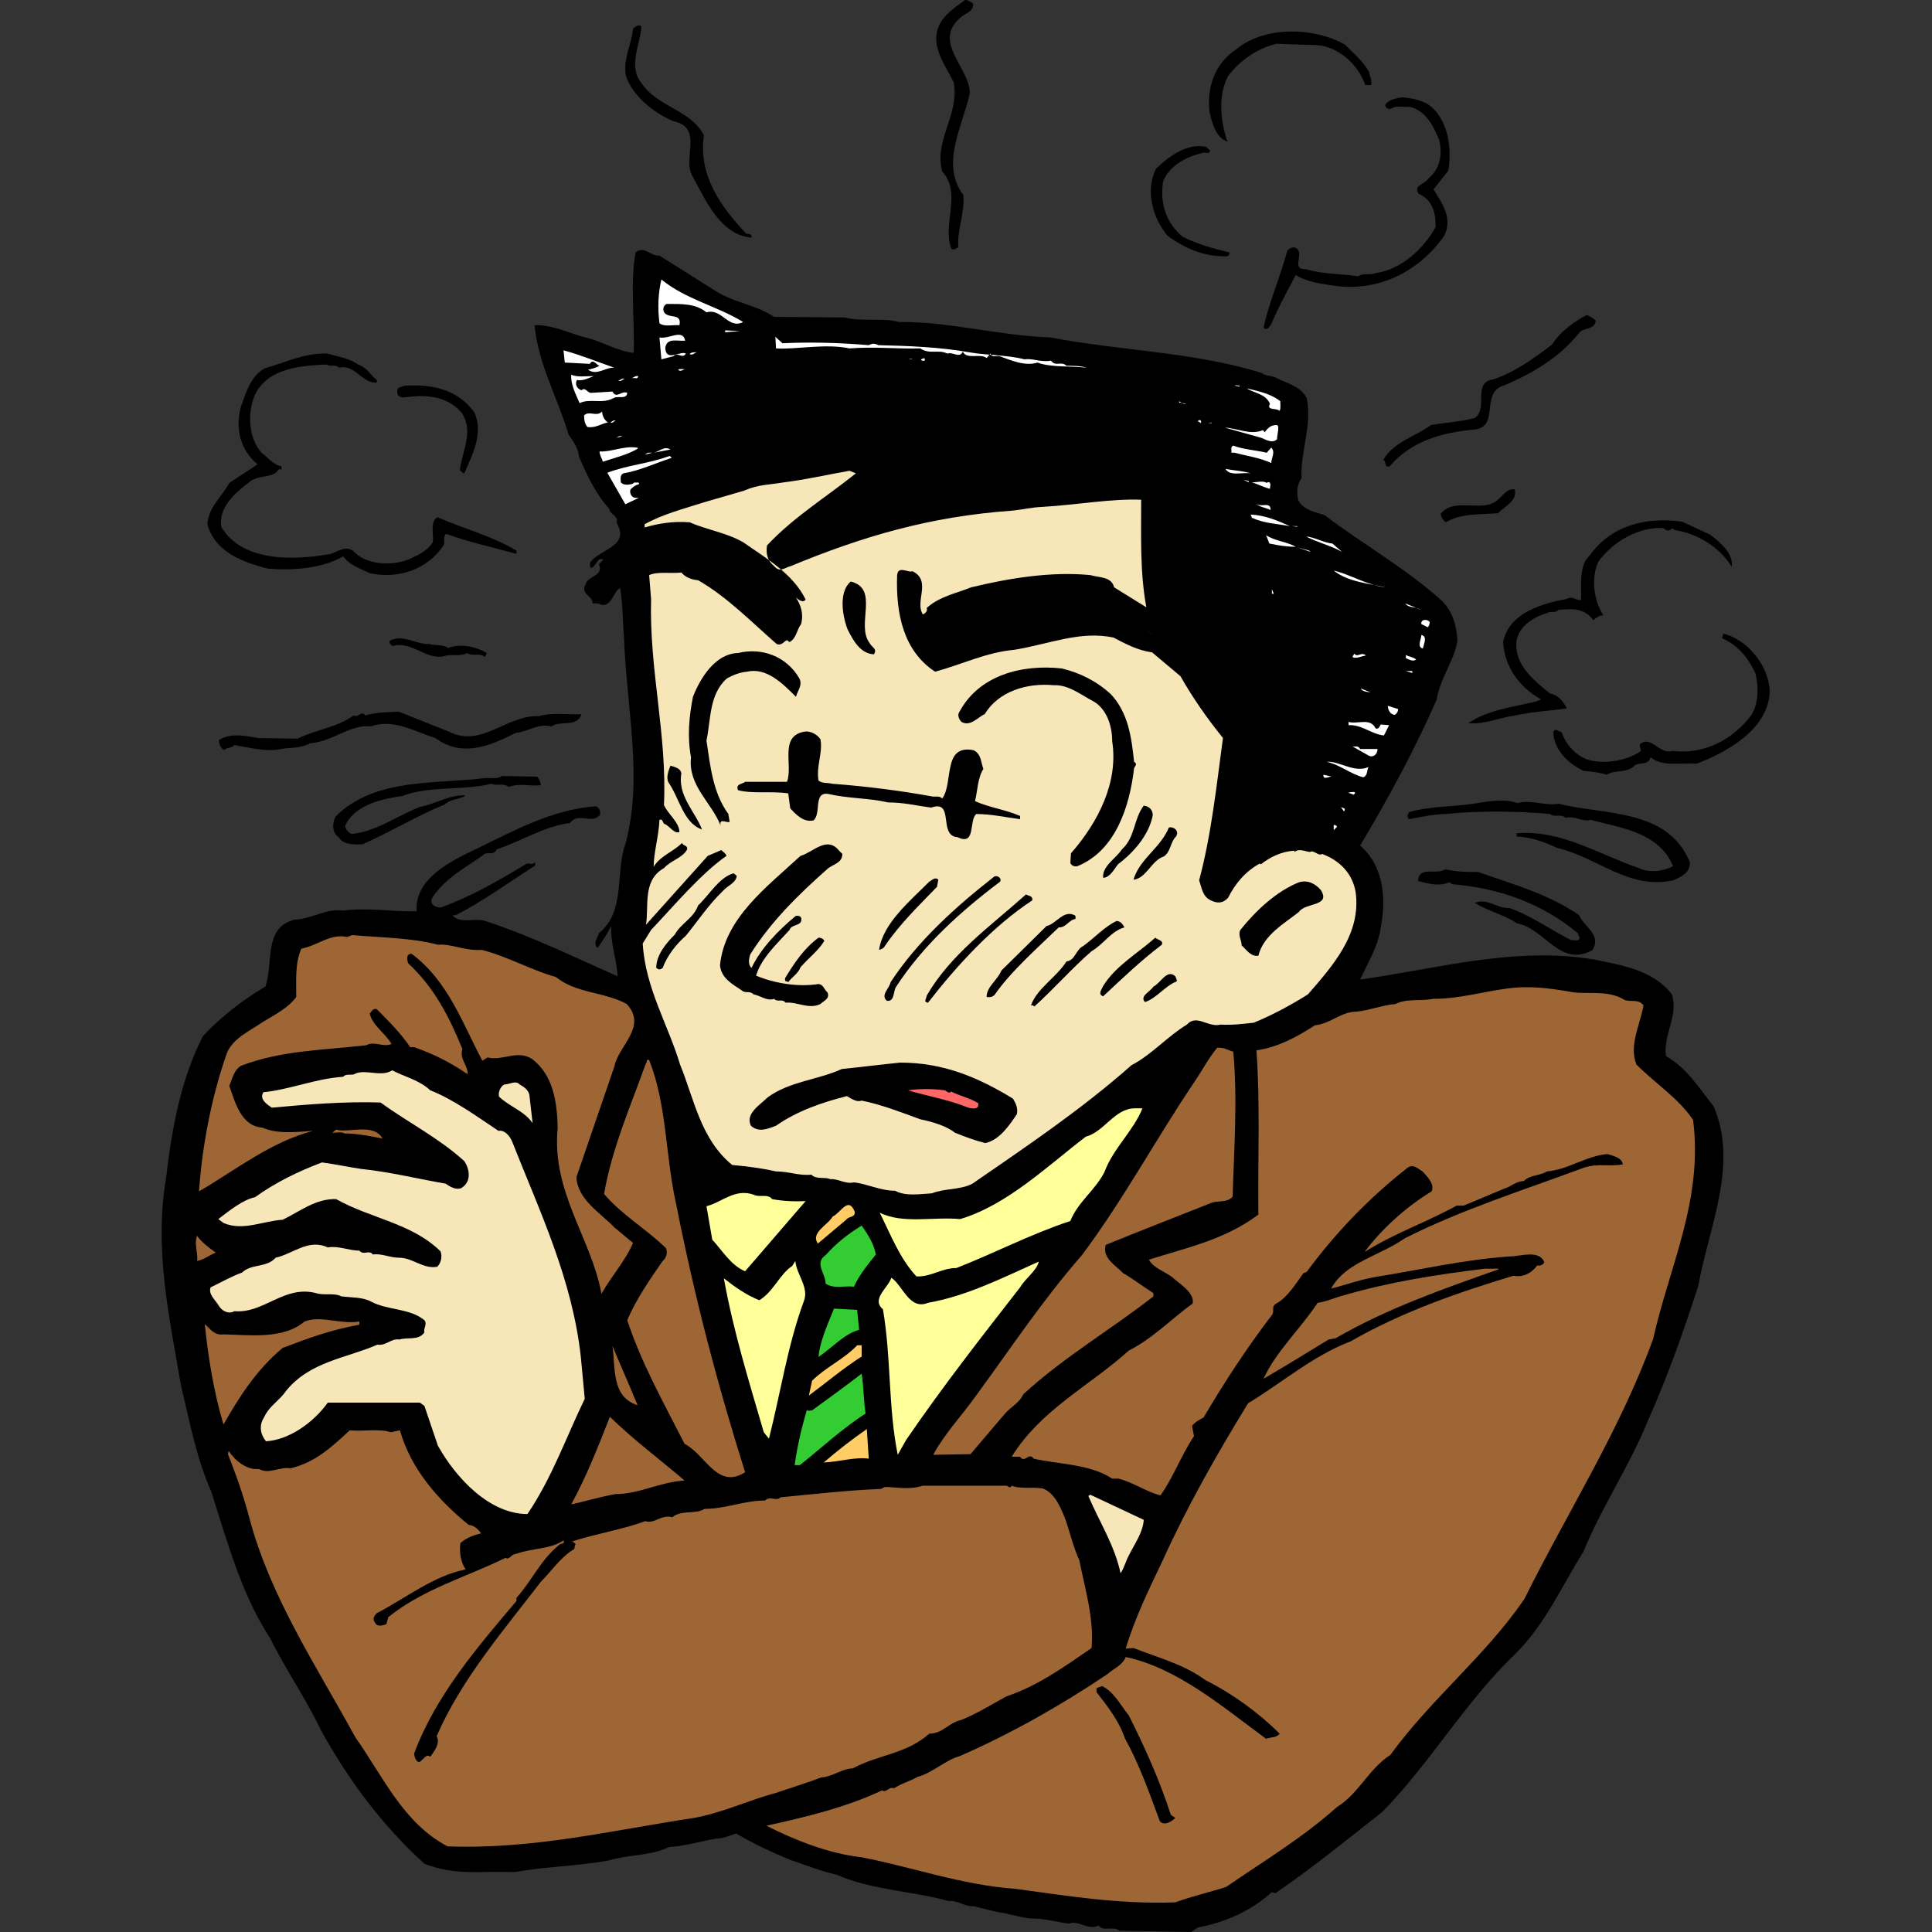 <?xml version="1.0" encoding="utf-8"?>
<!-- Generator: Adobe Illustrator 21.0.0, SVG Export Plug-In . SVG Version: 6.00 Build 0)  -->
<svg version="1.1" id="レイヤー_1" xmlns="http://www.w3.org/2000/svg" xmlns:xlink="http://www.w3.org/1999/xlink" x="0px"
	 y="0px" viewBox="0 0 300 300" style="enable-background:new 0 0 300 300;" xml:space="preserve">
<rect x="0" y="0" width="300" height="300" fill="#333333" stroke="none"/>
<style type="text/css">
	.st0{fill:#FFFFFF;}
	.st1{fill:#F7E6B8;}
	.st2{fill:#9F6635;}
	.st3{fill:#FF6666;}
	.st4{fill:#FFFF99;}
	.st5{fill:#FFCC66;}
	.st6{fill:#33CC33;}
</style>
<g>
	<path d="M151.1,0.6c0.1,1.2-1.1,1.4-1.8,2c-4.7,3.8,1.2,7.8,1.3,11.8c-1,5-4.7,11-1,15.9c0.2,2.9-1,5.4-0.8,8.1
		c-0.3,0.2-0.8,0.5-1.1,0.2c-1.4-4,1.7-8.5-1.4-12c-1.3-4.9,2.7-8.7,1.8-13.8c-1.3-2.7-3.7-5.6-2.3-8.8c0.8-1.8,2.7-3,4.2-4.1
		C150.3,0.2,150.8,0.2,151.1,0.6z"/>
	<path d="M99.6,4.1c-0.2,2.9-2.1,6.2,0,8.8c2.6,3.8,7.6,4.1,9.7,8.1c-0.9,6.2,2.6,11.1,6.6,15.3c0.3,0,0.6,0,0.8,0.3v0.3
		c-4.9-0.4-7.2-6-9.1-9.4c-1.8-2.8,1.8-7.7-3.1-8.7c-3-1.3-6.2-3.8-7.3-7c-0.5-2.7,0.9-4.9,1.1-7.4C98.8,4.1,99.2,3.7,99.6,4.1z"/>
	<path d="M212.6,11.2c0.1,0.7,0.5,1.4,0.3,2H212c-1.1-3.2-4.2-6-7.6-6.2l-6.2-0.2c-2.9,0.7-5.6,2.5-7.5,5c-1.6,3-1.2,7-0.1,10.2
		c-1.8-0.6-2.4-2.9-2.8-4.7c-0.4-3.7,0.8-7.4,4.1-9.6c4.4-3.7,12.1-3.5,16.9-0.8C210.3,8.4,211.6,9.4,212.6,11.2z"/>
	<path d="M222.6,16.9c2.4,2.5,2.8,6.3,2.3,9.6l-2.3,2.9c1.3,2.1,3.1,4.6,1.6,7.3c-3.9,5.5-10.3,8.8-17.5,7.6c-2-0.3-3.9-0.6-5.5-1.6
		c-1.3,2.5-2.7,5-3.7,7.4c-0.2,0.4-0.7,1.4-1.3,0.8c0.9-4.1,2.6-7.9,3.7-12c0.4-0.4,1-0.7,1.5-0.3c1.1,1-1,3.3,1.4,3.2
		c2.6,0.8,5.5,0.7,8.1,1.1c0.9-0.6,1.8-0.1,2.7-0.5c3.9-0.5,7.4-3.7,9.3-7.1c0.1-2.2-0.5-4.3-2.6-5.2c-0.9-1.4,0.9-1.4,1.4-2.3
		c1.9-1.5,2.3-3.7,1.8-6c-0.8-2-2.1-4.7-4.6-5.2c-0.9,0.1-2.2-0.3-2.9,0.3c-0.5,0.1-0.9-0.2-0.9-0.6c0.4-0.8,1.6-1,2.6-1.2
		C219.6,15.3,221.3,15.6,222.6,16.9z"/>
	<path d="M187.9,23.4c-0.1,0.7-1,0.1-1.3,0.4c-2.4,0.5-5.1,2-6,4.4c-0.5,3.3,0.4,6.4,3.1,8.6c2.2,1.1,4.7,1.8,7.2,2.4
		c0.1,0.3-0.2,0.5-0.3,0.6c-3.6,0.1-6.6-1.2-9.3-3.2c-2.3-2.7-3.5-7-1.8-10.4c2.2-2.1,4.9-4,7.8-3.4L187.9,23.4z"/>
	<path d="M111.3,45.3c3,1.8,6,2,8.9,3.9l11,0.1c2.6,0.7,5.8,0,8.4,0.7c7.6-0.1,15.3,2.1,23.5,2.4c11,2.1,22,2.2,32.8,5.5
		c0.6,0.5,1.4,0.4,2.1,0.7c1.7,0.9,3.9,1.3,4.9,3.2c0.9,4.2-1,8.3-0.8,12.5c-0.7,0.8-0.8,2.3-0.5,3.4c0.8,1.5,2.6,1.8,4.1,2.3
		c5.9,4.5,12.7,8.3,18.2,13.3c1.7,1.7,2.3,3.9,2.4,6.2c-0.5,3.2-2.7,5.8-3.2,9.1c-3.4,7.8-7.5,15.3-11.9,22.7
		c3.6,3.1,4.1,8.1,3.2,12.7c-0.4,3-2,5.5-3.2,8.1c11.7-1.6,23.9-5.2,36.4-3.1c4.2,0.9,9.1,1.6,12,5.4c1.1,3.3-1.4,6.3-0.9,9.6
		c3.2,1.8,5.1,4.9,7.4,7.8c3.9,9.1-0.8,18.9-2.4,27.9c-2.3,7.1-4.8,14.2-7.9,21.1c-2.8,6.9-7.1,13.2-9.9,20.1
		c-3.4,5.4-6,11.4-10.6,15.9c-7.8,7.5-13.1,16.8-20.6,24.5c-5.2,4.1-11.1,8.9-16.7,12.7l-0.5-0.2c-3.3,3-7.3,4.7-11.5,5.5l-1,0.7
		l-11.2-0.2c-0.9-0.8-2.5,0.2-3.2-0.8c-1.8,0.8-3.1-0.9-4.6-0.3c-2.4-0.3-3.5-0.8-6-0.8c-1.8-0.2-3.5-0.8-5.1-1
		c-1.3-0.3-2.5-0.6-3.7-0.9c-1.4,0.1-2.6-1-3.9-0.8c-5.2-1.5-12-1.7-17.4-4.1c-2.3-0.5-4.8-1.5-7.2-2.3c-2.9-1.2-5.7-2.5-8.4-4.1
		c-1,0.3-1.9,0.8-3.1,0.8c-2.4,0.4-5,1.2-7.3,1.3c-2.8,1.4-6.6,1.2-9.4,2.1c-5,0.9-9.6,0.9-14.6,1.8c-5.6-0.2-9.1,0.6-14-1.3
		c-6.6-6-11.8-13-16.1-20.8c-2.4-5-5.4-9.3-7.9-14.3c-4.4-6.7-6.6-14.9-9.1-22.7c-2.3-5.2-3.4-11-4.7-16.5
		c-1.8-10.6-4.2-21-2.3-32.3c0.9-7.7,2.3-15.2,5.7-21.9c2.9-3.1,6.3-5.7,9.7-7.7c1.3-3.3-0.4-9.3,4.6-10.4c2.6-0.1,4.9-1.8,7.5-1.4
		c4-0.5,7.3,0.2,11.4,0.1c-0.4-5,5.3-7.8,9.1-9.6c6-2.9,11.9-6.2,18.7-6.7c0.6,0.2,0.7,0.7,0.7,1.3c-1.3,1.6-3.4-0.5-4.7,1.3
		c-4,0.5-7.5,2.8-11.4,4.1c-0.4,1.1-1.6,0.2-2.1,0.9c-2.8,2-5.8,3.5-7.8,6.5c-0.7,1,0.4,1.7,1.3,1.6c4.7-1.7,9-4.2,13.3-6.8
		c0.4-0.1,1,0.3,1.3-0.3v0.6c-4.2,2.7-8.2,5.6-12.3,7.7c-0.2,0-0.4,0-0.5,0.1c1.3,1.3,3.4,0.3,5,0.8c7.1,2.3,13.8,5.6,20.6,8.6
		c-0.1-2.5-1.1-5-1-7.8c-0.6,1.2-1.4,2.4-2.1,3.4c-0.8-0.7,0-1.5,0.2-2.3c4.2-3.4,2.5-9.3,4.1-13.8c2.8-10.2,0.2-21-0.2-32
		c-0.2-2.6-0.2-5.3-0.6-7.8c-1.1,0.5-1.4,3.5-3.4,2.4h-0.9c0.1-1.2-1.9-1.4-1.1-2.9c0.3-1.4,2.9-1.3,2.1-3.2l0.7-0.7
		c-1-0.5-1.1,1.1-1.9,1.3c-0.3-0.2-0.1-0.5-0.2-0.8c1.5-2.2,6.4-2.5,4.1-6.3c0.5-0.9-1.1-1.3-1.1-2.1c-2.1-2.3-3.5-5.3-4.7-8.1
		c-0.1-1.3-0.9-2.4-1.6-3.4c-1.7-5.7-4.7-10.9-5.3-17c2.8-0.1,5.5,1.3,7.9,1.9c2.6,0.6,4.8,2.1,7.5,2.4c0.2-4.6-0.6-10.9,0.3-15.6
		c1.3-1.1,2.3,0.6,3.7,0.5L111.3,45.3z"/>
	<path class="st0" d="M115.4,50c-2.3,1.2-3.3-2.2-5.7-1.5c-1.7-1.4-3.9-1.3-6.2-1.3c-0.6,0.3-0.6,1-0.3,1.4c0.8,0.9,2.7,0,2.3,1.9
		c-1-0.1-2.3,0.3-3.1-0.3c-0.3-2.4-0.2-4.7,0.3-6.8C106.5,46.5,111.3,47.5,115.4,50z"/>
	<path d="M247.8,49.8c-0.2,1.5-1.9,1-2.6,1.9c-3.2,4-7.4,6.3-11.5,8.1c-4,1-0.7,6.4-4.7,6.9c-5,0.4-9.9,1.8-13.2,5.7
		c-0.9,0.3-0.5-0.8-1-1c1.6-2.8,5-3.6,7.4-5.4c2.3-0.4,4.6-0.5,6.8-1.1c2.2-1.5-0.5-5.5,2.9-6c3.3-1.1,6.2-3.2,9.1-5.4
		c1.3-2,3.3-3.5,5.4-4.6C247,49.2,247.4,49.4,247.8,49.8z"/>
	<polygon class="st0" points="112.6,51.6 112.6,51.3 114.9,51.4 	"/>
	<path class="st0" d="M106.4,52.9c-1.4,0.1-2.8-0.5-3.1,1.1c0.1,2.3,2.4,0.4,3.2,0.9c-0.5,0.9-1.3-0.3-1.9,0.4l-1.9,0.5l-0.3-3.4
		C103.9,52.7,106,51,106.4,52.9z"/>
	<path class="st0" d="M121.5,53.3c4.1-0.2,8.8-0.1,13.4,0.3c0.6-0.3,0.9-0.3,1.5,0c4.6,0.1,9.6,0.3,14.1,1.1
		c2.8,0.5,5.9,0.4,8.6,1.1c1.3-0.2,2.5,0.5,4.1,0.2c0.7,1,1.6,0,2.4,0.8c1.1,0,2.3,0,3.1,0.3c-2.1-0.3-5.5,0-7.6-0.8
		c-1.9,0.6-4-0.3-5.9-1c-0.5-0.1-1.2,0.3-1.4-0.4l-0.6,0.7c-0.9-0.8-3.1,0.3-3.7-1c-0.5,1.1-1.5,0-2.4,0.3c-1.4-0.7-2.7,0.2-4.2-0.8
		c-3.7,0.1-7-0.3-11,0c-3.8-0.8-8.2,0.2-11.4,0l-0.1-1.8L121.5,53.3z"/>
	<path class="st0" d="M95.4,57.1c-1.4-0.1-2.7,1.3-4.1,0.3c0.2,0,1.3-0.3,1.8-0.6c-0.5-0.1-1-1.2-1.5-0.3l-3.9-0.2l-0.2-1.9
		C90.1,55.1,92.8,56.2,95.4,57.1z"/>
	<path class="st0" d="M108.2,54.7c-0.4,0.1-0.6,0.5-1.1,0.3C107.2,54.7,107.8,54.7,108.2,54.7z"/>
	<path d="M55.6,56.6c1.3,0.4,1.9,1.6,2.9,2.4v0.4c-2.3,0.2-3.3-2.9-5.9-2.3c-0.4-0.6-1.4-0.1-1.9-0.5c-3.7,0.2-9.2,0.4-11.2,4.9
		c-1.1,2.8-0.9,6.5,1.1,8.8c1,0.7,1.8,1.9,3.1,2.1v0.6c-0.1-0.2-0.4-0.2-0.5,0c-0.9,1.3-3.1,0.7-4.4,1.8c-2.3,1.7-5,4.1-4.4,7.1
		c3.4,5.5,11.5,5.1,17,4.1c1.1-0.4,2.5-1.4,3.6-0.3c2,2.1,6.1,2.2,8.6,1.1c1.3-0.6,2.7-1.2,3.6-2.6c0.2-1.1-0.5-3.1,0.7-3.9
		c4.1,1.8,8.7,3,12.3,5.2V86c-3.6-1-7.4-1.8-10.9-3.1c-0.6,0.4-0.1,1.4-0.5,1.9C66.4,88.3,62,90,57.4,89c-1.4-0.7-3.1-1.2-4.1-2.6
		c-3.4,1.9-7.7,2.2-11.7,1.9c-3.8-1-8.2-2.5-9.4-6.9c0.2-2.7,2.2-4.2,3.4-6.4l4.4-2.9c-2.7-2.2-3.5-5.6-2.6-8.9
		c0.8-2.2,1.5-4.8,3.7-6c3.2-0.9,6.1-2.4,9.7-2.3C52.5,55.4,54.2,55.6,55.6,56.6z"/>
	<path class="st0" d="M135.3,55.7h3.7H135.3z"/>
	<polygon class="st0" points="141.7,55.8 141,55.7 141.5,55.7 	"/>
	<path class="st0" d="M143.6,56c-0.2,0-0.5,0.1-0.6-0.2c0.2,0,0.4-0.3,0.6-0.1V56z"/>
	<path class="st0" d="M106.4,57.3c-0.3,0.1-0.8,0.5-1.1,0.1C105.6,57.2,106.1,57.4,106.4,57.3z"/>
	<path class="st0" d="M92.2,58.4c-0.8,0.3-1.7,0.8-2.6,0.6c-0.4,0.6,0,1.4,0.7,1.6c0.6-0.6,0.9,0.5,1.6,0.4l3.2-0.2
		c0.6,1.2,1.4-0.2,2.3,0.2c-0.1,1.1-1.4,0.4-2.1,0.8c-1.8,1-3.7,0-5.3,0.8c-0.6-1.4-1.4-2.9-1.3-4.4C89.7,58.6,91,58.4,92.2,58.4z"
		/>
	<path class="st0" d="M99.1,58.4c0,0.3-0.3,0.4-0.5,0.3H98C98.4,58.7,98.6,58.3,99.1,58.4z"/>
	<path class="st0" d="M97,58.8c-0.3,0.1-0.6,0.5-1,0.3C96.4,59,96.6,58.7,97,58.8z"/>
	<path class="st0" d="M192.5,59.9c0.1,0.2-0.5,0.1-0.8-0.1L192.5,59.9z"/>
	<path d="M73.7,64.1c1.4,3.3-0.4,6.6-1.6,9.4c-0.3,0-0.4-0.3-0.7-0.5c0.4-3.1,2.2-6,0.3-8.9c-2.5-2.8-5.8-2.8-8.9-2.4
		c-0.5,0.1-1.2-0.2-1.1-0.8c-0.2-0.8,0.7-0.8,1.1-1C67.1,59.6,71.2,60.5,73.7,64.1z"/>
	<path class="st0" d="M198.8,62.3c0,0.5,0.1,1.1-0.1,1.5c-0.5-0.5-2.1,0-1.5-1.1c-0.7-1.6-2.4-1.6-3.6-2.4
		C195.2,60.7,197.3,61.1,198.8,62.3z"/>
	<path class="st0" d="M184.2,62.7l-1.1-0.2v-0.2C183.4,62.5,183.7,62.8,184.2,62.7z"/>
	<path class="st0" d="M94.4,65.6c-1.1,0.2-1.9,0.9-3.2,0.7c-0.4-0.5-0.5-1.1-0.5-1.8c0.8-0.8,1.9,0.3,2.8-0.6
		C93.5,64.5,93.8,65.2,94.4,65.6z"/>
	<path class="st0" d="M183.6,64.3h0.9H183.6z"/>
	<path class="st0" d="M97.3,64.9h0.8H97.3z"/>
	<path class="st0" d="M95.6,65.3c-0.3,0.1-0.5,0.5-0.8,0.3C95,65.5,95.2,65.2,95.6,65.3z"/>
	<path class="st0" d="M186.5,65.4v0.3l-0.5-0.3C185.7,65.7,186.3,64.9,186.5,65.4z"/>
	<polygon class="st0" points="187.6,65.7 188.2,65.6 188.1,65.7 	"/>
	<path class="st0" d="M198.3,68.2c-0.7,0.7-1.7,0.1-2.4-0.2l-5.7-1.6c2,0.1,3.9,1.2,5.9,0.4l0.3,0.3c0.5-0.7,1-1.1,1.8-1.1
		C198.8,66,198.3,67.4,198.3,68.2z"/>
	<polygon class="st0" points="95.7,68 96.2,67.7 96.7,67.7 	"/>
	<path class="st0" d="M196.7,70.3l0.7-0.8c0.7,0.7,0,1.6,0,2.4c-1.7-0.8-3.8-1.1-5.7-1.6h-0.5c0.1-0.4-0.2-0.9,0.3-1.1
		C193.1,69.8,195,69.9,196.7,70.3z"/>
	<path class="st0" d="M99.1,69.6c-1.3,0.9-3.7,1.5-5.5,2.1c-0.1-0.5-0.5-1-0.5-1.6c1.9,0.1,3.7-0.9,5.8-0.6L99.1,69.6z"/>
	<path class="st0" d="M104.1,69.8l-2.6,0.5C102.4,70.1,103.2,69.2,104.1,69.8z"/>
	<polygon class="st0" points="100.1,70.6 100.6,70.3 101.3,70.3 	"/>
	<path class="st0" d="M104.3,71.1c-2.5,0.8-5,2-7.5,2.4c-0.6,0.3-0.4,0.9-0.4,1.4c0.4,0.5,1.3,0.4,1.9,0.2c0.1-0.3,0.5-0.1,0.8-0.2
		c0.1,0.1,0.2,0.2,0.1,0.3c-0.5,0.1-0.9,0.4-1.3,0.8c-0.2,0.6,0.2,1.3,0.8,1.3h0.5l-2.1,1l-2.8-4.9c3.6-1.3,6-1.3,9.7-2.6
		L104.3,71.1z"/>
	<path class="st0" d="M194.2,73.5c-1.3-0.2-3.3,0.5-3.9-0.7C191.7,73.1,193,73.1,194.2,73.5z"/>
	<path class="st1" d="M132.9,73.5c-4.6,3.7-9.7,6.8-13.8,11.2c-0.2,1.3,0.1,2.4,1.1,3.2c0.9,1.1,1.7,0.2,2.6,0
		c11.1-4.6,21.6-7.7,34.3-8.6c2-0.2,2.8-0.5,4.9-0.6c5.1-0.3,10.7-1.3,15.2-1.1c0,5.7-0.2,11.2,0.8,16.7l-5-3.1
		c-0.4-1.7-2.4-1.5-3.7-1.9c-6.1-0.6-12.7,0.5-18.5,1.9c-2.2,0.9-4.9,1.4-6.9,3.2c0.2,0.5-0.3,0.9-0.6,1c-1.3-2,1.4-5.2-1.6-6.7
		c-0.7,0.3-2.3-1-2.4,0.7c-0.2,5.9,1,11.7,5.9,14.9c4.1-1.1,7.9-3,12.3-3.4c5.5-0.9,10.2-3,15.4-1.9c1.9,1,3.8,2,6,2.3l4.4,3.7
		c2,3.5,4.1,6.5,6.6,9.6c-1,7.4-1.8,15-3.7,22.1c0.4,1.1,0.5,2.5,1.8,3.1c1,0.5,1.9,0.5,2.7-0.4c1.1-2.2,2.7-4.1,4.9-5.3l0.2,0.1
		c1.4-1.1,3.2-2,5.2-2.1v0.2c0.7-0.6,1.6-0.1,2.4,0c0.6-0.4,1.3,0.7,1.9,0.3c2.7,1,4.7,3,5.2,5.9c0.9,6.5-3.5,11.4-7.4,15.9
		c-2.7,1.7-5.5,3.2-8.4,4.4c-1.8,0.2-3.3,0.4-5.2,0.3c-1.9,0.5-3.7-1.7-5.2,0c-3,1.8-5.5,4.7-8.6,6.3c-7.8,6.9-16.3,12.6-24.7,18.4
		c-1.9,1-4.3,0.7-6.3,1.5c-1.8,0.1-4.1,0.5-5.7-0.4c-2.3,0-4.4-1.1-6.4-1.3c-1.4,0.3-2.4-0.6-3.7-0.5c-0.7-0.4-2.2,0.1-2.9-0.7
		c-2,0.2-3.4-0.5-5.5-0.5c-2.2-0.5-4.5-0.8-6.8-1c-4.9-4-5.9-10.2-8.1-15.6c-1.9-6.3-5.4-11.9-5.8-18.8l1.3-2.1
		c3.6-3.8,7.7-8.7,11.7-11.5c-0.1-0.4-0.5-0.6-0.8-0.9l-2.1,0.9l-9.6,10.7c0.5-2.8-0.6-6.9,2.8-8.8c1.2-1.3,2.8-1.5,3.6-2.9
		c0.1-0.7-0.6-0.5-0.8-1c-1.4,1.4-3.4,2-4.4,3.7c0-2.2,0.8-4.8,0.9-7.3c0.5-0.2,0.5,0.4,0.7,0.6c0.9,0.3,1.5,1.6,2.4,1.3
		c0-1.5-1.8-2.8-2.4-4.2c0.5-11-2.3-20.9-2-32l-0.3-3.7c1.3-0.6,3.4-0.2,5-0.4c0.7,0.8,1.6,1.1,2.6,1.2c4.4,2.5,8.2,6.4,12.2,9.9
		c0.8,0.3,1.1-0.4,1.6-0.6l0.4,0.3c1.1-0.6,1.1-1.9,1.8-2.8c0.4-1.5,0-2.9-0.8-4.1c0.4,0.3,1.1,0.9,1.5,0.3c-2-4.1-6.3-6.5-9.7-8.9
		c-2.6-1.5-5.6-1.9-8.3-3.1c-2.7-0.2-4.9,0.2-7,0.8v-0.5c2.9-1.6,6.1-2.4,9.2-3.4l6.2-1.8c2.3-1,3.9-0.9,6.2-1.3
		c3.3-0.4,6.8-1.2,10.2-1.8L132.9,73.5z"/>
	<polygon class="st0" points="193.9,74.9 193.1,74.5 193.9,74.7 	"/>
	<path class="st0" d="M196.7,75c0.1-0.1,0.2-0.2,0.4-0.1c0.3,0.2,0.1,0.6,0.1,1c-0.9-0.2-1.8-0.7-2.8-1
		C195.2,74.9,196.2,74.6,196.7,75z"/>
	<path d="M235.2,76c0.5,1.8-1.7,2.7-2.6,3.7c-2.8,0.2-5.8,0-8.1,1.4c-0.5-0.4-0.7-0.8-0.8-1.3c2.2-2.8,6.8,0.1,9.1-2.4
		C233.5,76.8,234.1,75.8,235.2,76z"/>
	<path class="st0" d="M197.3,79.2c-0.8-0.4-1.9-0.5-2.4-1.1C195.7,79,197.3,77.7,197.3,79.2z"/>
	<path class="st0" d="M200.3,81.7c-2.2-0.4-3.9-0.4-5.9-1.3l-0.2-0.5C196.4,80,198.3,80.8,200.3,81.7z"/>
	<path d="M265.5,83c1.5,1.1,3.7,2.9,3.4,5c-2-3.2-5.5-5.2-8.9-5.7l-0.3-0.3c-0.5,0.5-0.9,0.5-1.4,0c-3.6-0.2-7.6,1.8-10.1,5.2
		c-1.2,2.6-0.7,6.1,0.8,8.4c-0.5-0.2-1.2,0.4-1.6,0.7c-1.4-1.9-3.2-1.8-5.4-1.6c-0.6,0.6-1.1,0.1-1.8,0.5c-2,0.6-4.2,1.9-4.7,4.2
		c-0.5,3.7,2.6,6.2,5.2,8.3c1.3,0.2,2.1,1.3,2.6,2.3c-2.7,0.4-5.4,0.5-8,1.1c-2.5,0.3-4.6,1.4-7.3,1.2c3-2.1,7-2.5,10.6-3.4l0.7-0.3
		c-3.4-1.9-5.7-5.1-5.9-8.9c0.9-4.5,6-6,9.9-6.7c0.8-0.5,1.4,0.2,2.2,0.2c0.1-2.3-0.4-5.4,1.4-7c3.2-4.5,8.5-6,14.3-5.2L265.5,83z"
		/>
	<polygon class="st0" points="201.5,81.8 200.6,81.7 201.4,81.7 	"/>
	<path class="st0" d="M201.2,84.9c-1.5,0-2.6-0.2-4.1-0.5l-0.5-1.3C197.9,84,199.8,84.1,201.2,84.9z"/>
	<path class="st0" d="M206.9,84.4l1.5,1.3c-1.8-1-3.9-1.5-5.6-2.4C204.1,83.4,205.6,84.3,206.9,84.4z"/>
	<polygon class="st0" points="203.5,85.7 201.5,85 203.3,85.5 	"/>
	<path class="st0" d="M215.2,91.2c-2.8-0.6-6-0.9-8.1-2.6C209.7,89.2,212.3,90.9,215.2,91.2z"/>
	<path d="M135,99.8c0.3,0.7,1.3,0.9,0.7,1.8c-2.1-0.1-3.2-2.1-4.1-3.9c-0.8-2.1-1.4-5.8,0.5-7.4C136.6,91.4,132.9,97,135,99.8z"/>
	<polygon class="st0" points="197.5,92.2 197.5,91.5 197.8,92.2 	"/>
	<path class="st0" d="M220.6,94.7c-0.8-0.6-1.8-0.2-2.4-1C218.9,94,219.8,94.3,220.6,94.7z"/>
	<path class="st0" d="M222,96.6c0,0.3-0.1,0.6-0.3,0.8l-1-0.5C220.6,96.1,221.7,96.1,222,96.6z"/>
	<path class="st0" d="M198.5,96.4h0.8H198.5z"/>
	<polygon class="st0" points="179.2,98.8 177.7,97.7 178.8,98.5 	"/>
	<path class="st0" d="M221,100.5l-0.1,0.2c-0.9-0.3-0.2-1.4-0.2-2.1C221.6,98.8,221.2,99.7,221,100.5z"/>
	<path d="M271.2,100.3c2,1.8,3.5,4.3,3.6,7.1c-0.2,5.8-6.6,9.4-11.4,11.2c-2.3-0.2-5.3,0.5-7.1-1c-0.4,1.4-1.9,0.6-2.6,1.4
		c-1.3,1.1-3,0.5-4.2,1.3c-0.9-0.3-2.3-0.5-3.6-0.6c-2.5-1.2-4.6-3.3-4.7-6c0.3-0.8,0.9,0,1.3,0c0.7,2.2,2.8,4.3,5.2,4.5
		c1.9,0.3,5.1-0.1,7.1-1.6c0-0.4-0.3-0.7-0.1-1.1c1.8-1.3,2.9,1.7,5,1.1c4.9,0.6,9.3-1.7,12.2-5.5c1.2-1.8,1.2-4.4,0.7-6.5
		c-1.1-2.4-2.7-4.4-5.2-5.5l0.2-0.7C268.9,98.7,270.1,99.4,271.2,100.3z"/>
	<path d="M66.7,100c0.9,0.3,1.9,0,2.9,0.6c2-0.7,4.3-0.2,6,0.8l-0.3,0.6c-0.9-0.7-1.8,0-2.8-0.6c-0.9,0.6-2.5,0.1-3.6,0.5
		c-2.7,0.6-5-2.4-7.9-1.6c-0.3-0.1-0.6-0.4-0.5-0.8C62.7,98.4,64.5,100.1,66.7,100z"/>
	<path class="st0" d="M215.3,100.3l0.7,0.1L215.3,100.3z"/>
	<path d="M124.1,105.3c0.6,1.1-0.3,2-0.5,2.9c-2.1-2.1-4.6-4.6-7.6-3.9c-1.1,0.1-2.2,0.5-3.2,1.1c-2.7,2.5-2.4,6.3-3.1,9.6
		c0.6,4,1,8.1,3.4,11.4l0.2,1.2c-0.3,0.3-1.7-0.7-1.4,0.6c-1.4-3.6-5.1-6.2-4.6-10.6c-0.6-3.2-0.3-6.3,0.3-9.4
		c1.1-2.8,3.4-6.7,7-6.8C118.3,100.5,122.1,101.9,124.1,105.3z"/>
	<path class="st0" d="M212.1,101.8c-0.5,0-1.6,0.6-2.1,0.2l0.3-0.5C210.8,102.2,211.4,101.1,212.1,101.8z"/>
	<path class="st0" d="M219.9,102.4c-0.5,0.4-1.1,0-1.6-0.2v-0.5C218.8,102,219.4,102,219.9,102.4z"/>
	<path d="M172.5,107.8c2.7,2.9,3.2,6.7,3.6,10.5c0.6,0.3,0.1,0.7,0,1c-0.7,6-2.9,12.8-8.8,15.2c-0.3,0.1-0.9,0-1.1-0.5l0.1-1.5
		c4.2-4.8,7.4-11,6.4-17.4c0-2.3-0.8-5.1-3.1-6.3c-1.9-1-3.7-2.5-6-2.4c-4.2-0.4-8.6,1-10.7,4.5c-1,0.4-2.2,2-3.6,1.2
		c-0.4-0.4-0.7-1.1-0.3-1.6c3-5.6,9.6-7.4,15.9-6.7C167.7,104.5,170.2,105.7,172.5,107.8z"/>
	<polygon class="st0" points="219.3,104.5 218.3,104.2 219.3,104.2 	"/>
	<path class="st0" d="M212.8,107.5c0.2,0-1.3,0-1.5-0.6L212.8,107.5z"/>
	<path class="st0" d="M217.1,110.1c0,0.4-0.2,0.7-0.5,0.9c-0.7,0-1.1-0.8-1.1-1.4L217.1,110.1z"/>
	<path d="M69.7,113.6c5.1,2.6,8.9-2.6,14-2.4c2-0.6,4.4-0.2,6.6-0.3c-0.7,2.1-3.2,0.9-4.7,1.9c-2.1-0.5-3.5,0.8-5.5,1
		c-4,2-8.3,3.9-12.5,0.8c-3-0.9-6.5-3.1-10-1.8c-3.2-0.4-6,2.4-9.4,2.6c-1.7,0.9-3,0.6-4.5,0.9c-2.4,0.5-4.8-0.2-7.3-0.6
		c-0.4,0.5-1.2,0.3-1.6,0.8c-0.6-0.4-0.8-1-0.8-1.6c1.8-1.1,4-0.7,6-0.3l6.2,0.1c2.8-1.4,6.1-1.7,8.7-3.6c0.8,0.4,1.3-0.9,1.8,0
		c1.6-0.5,3.4-0.5,5.2-0.6L69.7,113.6z"/>
	<path class="st0" d="M213.6,113.1c0.5,0.2,0.6-0.3,0.8-0.6l1.3,0.1l-0.8,1.6c-2-0.2-3.4-1.7-5.5-1.6v-0.5
		C210.8,112.5,212.8,111.4,213.6,113.1z"/>
	<path d="M127.4,114.8c0.4,2.1-0.7,4.2-0.3,6.4c0.6,0.5,1.4,0.3,2.1,0.5c5.4,0.4,10.8,1.1,15.7,2c0.5,0,1.1-0.1,1.4,0.3
		c1.8-2.4,0-8.5,4.9-7.5c1.2,0.6,1.1,1.9,1.5,2.9c-0.9,1.4-0.9,3.4-1.3,5c2.2,1,4.7,1.3,7,2.3v0.5c-2.3-0.3-4.5-0.8-6.8-0.8
		c-1.2,1,0,5-2.9,3.6c-3.1-0.2-0.4-5.9-4.1-4.6c-2.4-0.3-4.2-0.8-6.7-0.8c-3-0.7-6.2-0.6-9.2-1.3c-2.5-0.5-1.1,3.1-2.4,4.1
		c-1.5,0.3-2.6-0.8-3.6-1.9l-0.3-2.3c-2.5-0.4-5.6,0.1-7.8-0.5c-0.4-1,0.6-0.9,1.1-1.3c2.2,0,4.6,0,6.5,0c1-2.5-1.3-7.2,2.8-7.8
		C125.7,113.5,126.8,113.9,127.4,114.8z"/>
	<path class="st0" d="M211.2,116.3h2.7c0,0.9-0.8,1.5-1.6,0.9l-2.3-1.3C210.4,116,210.9,115.7,211.2,116.3z"/>
	<path class="st0" d="M212.5,119.1c-0.3,0.6-0.1,1.3-0.8,1.6c-2-0.5-3.7-2-5.7-2.4C207.9,118.1,210.3,120.1,212.5,119.1z"/>
	<path d="M105.8,120.1c-0.6,3.5,2.2,6,3.2,8.7c-2.9-1-3.5-4.9-5.2-7.3c-0.4-0.8,0-1.8,0.3-2.6C104.8,119.1,105.7,119.3,105.8,120.1z
		"/>
	<path class="st0" d="M206.9,120.6c-0.3-0.2-1.5,0.7-1.4-0.3L206.9,120.6z"/>
	<path d="M83.4,120.6c0.4,0.4,0.5,0.9,0.6,1.3c-1.5,0.3-3.1-0.4-5,0.3c-0.9-0.7-1.9-0.1-2.7-0.5c-4.4,1.1-9.8,0.3-13.8,1.9
		c-2.8,0.4-7.3,1.2-8.9,4.6c0,0.5,0.5,1.1,1,1.3c3.9-0.4,7-2.8,10.6-4.2c2.3-0.4,4.5-1.9,7.1-1.8c-0.9,0.7-2.3,0.5-3.2,1.4
		c-4.2,1.7-8.5,4.3-12.8,6.2c-1.5,0.1-3.1,0-3.7-1.1c-1.1-0.7-1-2.2-0.5-3.2c6.1-6.1,15.6-5,23.4-6c0.6,0,1.8,0.2,2.4-0.3
		L83.4,120.6z"/>
	<path class="st0" d="M210.2,123.4l-0.8-0.3C208.8,123.2,211.1,122.6,210.2,123.4z"/>
	<path d="M235.6,124.7c2-0.6,4.4,0.5,6.4,0.1c7.1,1.8,17,0.7,20.4,9.1c0.1,1.6-1.4,2.3-2.6,2.8c-6.9,1.5-11.8-3.6-17.9-5
		c-2-0.9-4-1.7-6.4-1.8v-0.5c6.9-0.6,12.8,3.3,19,5.4c1.6,0.8,3.8,0.5,5.3-0.3c-2.2-5.4-8.6-6-12.8-7.2c-1.3,0.4-2.4-0.7-3.9-0.3
		c-0.6-0.7-1.9,0-2.4-0.6c-5.2-0.5-11.7-0.5-16.2,0c-1.8,0-4,0.5-5.7,0.8c-0.4-0.4-0.2-0.7,0-1.1c3.5-1,7.7-0.8,11.2-1.5
		C231.9,124.3,234,124.1,235.6,124.7z"/>
	<path d="M179,126.6c-0.6,3.1-3,5.8-5.4,7.6c-0.6,0.8-1.3,2.1-2.3,2.1c-0.2-1.8,2-3,2.9-4.4c2.1-1.9,1.8-4.7,3.4-6.8
		C178.5,125.2,179,125.8,179,126.6z"/>
	<path class="st0" d="M208.8,125.8l-0.1,0.2l-0.5-0.7C208.4,125.5,208.9,125.4,208.8,125.8z"/>
	<path class="st0" d="M207.6,128.4l-0.5,0.5v-0.8C207.3,128.1,207.6,128.2,207.6,128.4z"/>
	<path d="M182.6,129.9c-0.9,0.9-0.8,2.4-1.9,3.1c-1.9,0.6-2.7,3.4-4.7,3.6c1-3.3,4.2-4.9,5.5-8.1C182.2,128.3,183.2,129,182.6,129.9
		z"/>
	<path d="M130.8,132.6c0,1.5-1.6,1.6-2.4,2.4c-4.4,3.9-8.7,8.1-11.9,13.2c-0.2,0.6-0.4,1.6,0.2,2.1c1.4-3,4.2-5.9,6.9-8.1
		c0.4,0,0.6,0,0.8,0.3c0.3,1.4-1.5,0.9-1.8,1.9c-2,2.2-4.4,4.4-5.2,7.1c2.9,1.2,6.5,1.8,9.7,1.3c0.8,0.1,0.8,0.8,1.4,1.3
		c0.4,1-0.6,1.3-1.1,1.8c-1.8,0.9-3.7-0.4-5.4-0.2c-0.6-0.7-1.2,0-1.8-0.6c-1.1,0.4-2.1-0.5-3.2-0.7c-0.5-0.6-1.3-0.1-1.8-0.6
		c-1.5-1-3.2-1.9-3.4-3.9c0.7-7.3,7.3-12.2,12.5-17c1.9-0.5,4.1-3.2,6-0.8L130.8,132.6z"/>
	<path d="M229.5,135.4c5.4,1.9,10.9,3.4,15.7,6.7c0.8,1.9,3.5,3,2.1,5.4c-5,2.9-7.5-3.4-11.7-4.1c-2.1-1.4-4.5-1.9-6.6-3.2
		c2-0.8,3.4,0.9,5.4,0.8c3.4,1.2,6.4,3.4,9.6,5c0.5-0.1,1,0.3,1.3-0.3l-0.3-0.8c-5.5-4.6-12.2-7-19.5-7.6l-0.4-0.3
		c-1.3,0.5-2.4,0.4-3.7,0.1l-1.2-0.3c0.1-2.4,2.9-0.9,4.2-1.8C226.4,135.4,227.7,135.4,229.5,135.4z"/>
	<path d="M114.4,136c-0.1,1.1-1.4,1.5-2.1,2.3c-2.3,2.2-4,4.8-5.8,7c-1.5,1.3-2.9,3.1-3.6,5c-0.4,0.3-0.6,0.3-1,0
		c0-2,1.5-3.8,2.9-5.2c0.9-1.7,2.9-2.5,3.6-4.5c1.8-1.7,3.2-4.3,5.5-5L114.4,136z"/>
	<path d="M155.3,136.9c-6.1,4.6-12,9.9-16.2,16.4c-0.4,0.7-0.2,2.3-1.4,2.1c-1-0.9,0.4-1.9,0.6-2.9c4.2-6.4,10.1-11.7,16.1-16.4
		C154.8,135.9,155.6,136.3,155.3,136.9z"/>
	<path d="M145.5,137.7c-2.9,3-5.8,5.8-8.1,9.2c-0.2,0.4-0.6,0.5-0.9,0.6c0.6-4.1,4.7-7.5,7.8-10.6c0.4-0.2,0.9-0.8,1.4-0.3
		L145.5,137.7z"/>
	<path d="M205.1,138.2c1.6,2.6-2.4,1.9-3.4,3.4c-2.4,1.9-5.5,3.6-6.3,6.8c-1.2,0.2-1.9-1-2.6-1.6c0-0.8-0.6-1.6-0.2-2.4
		c2.4-3,5.6-6,9.1-7.4C203.1,136.6,204.2,137.2,205.1,138.2z"/>
	<path d="M160.3,139.8c-6.1,4-11.7,10.1-16.2,15.9c-0.8-0.1-0.2-0.7-0.2-1.1c3.7-6.4,9.8-10.7,15.4-15.7
		C159.7,139.1,160.4,139.1,160.3,139.8z"/>
	<path d="M167,142.2v0.5c-1,0.1-1.5,1.4-2.6,1.3c-3.3,3.2-7.4,6.8-9.9,10.4c-0.3,0.4-0.8,0.5-1.3,0.4c0-1.6,1.7-2.6,2.3-4.1l7-6.9
		C164,143.5,165.2,141.1,167,142.2z"/>
	<path d="M174.6,144c-2.1,0.6-3.2,2.6-5.1,3.7c-3,2.6-5.9,5.9-8.9,8.6c-0.1-0.2-0.3-0.2-0.5-0.2c0.9-2.6,3.9-4.3,5.5-6.8
		c1.4-0.2,1.4-1.8,2.6-2.4c1.8-1.3,3.3-3,5.2-3.9C174.1,143.1,174.3,143.5,174.6,144z"/>
	<path class="st2" d="M68,146.7c2-0.2,4.3,1,6.8,0.8c4,1,7.8,3.2,11.5,4.2c3.2,2.6,7.6,2.3,11,4.2c3.3,3.5-1.3,6.5-1.9,9.7
		l-5.9,17.2c0.2,3.5,3.7,5.5,5.9,7.8c1,0.8,2,1.7,2.9,2.4c-1.2,2.8-3.4,5.2-4.9,7.9c-1.6-8.7-7.8-15.8-6.8-25.8
		c-0.1-4-0.7-8.1-3.9-10.6c-2.3-1.6-4.6,0.3-7-0.3l-0.8,0.5c-3-5.6-5.3-12.4-11-16.6c-0.9,0-0.7,1-0.5,1.5c4.1,3.8,6.4,8.4,8.4,13.3
		c-0.5,1.6,0.9,2.5,0.8,3.9c-2.6-1.8-5.4-3.2-8.3-4.2h-0.6c-1.5-2.2-3.4-4.1-5.2-5.9c-0.6-0.2-0.8,0.4-1.1,0.7
		c0.5,1.9,2.3,2.9,3.4,4.7c-1.2,0.6-2.7-0.5-3.9,0.2c-7,0.8-13.2,0.8-19.5,3.2c-1.1,0.7-1.3,2-1.8,3.1c0.9,2.5,1.8,6.3,5.2,6.5
		c2.2,1.1,6,0.6,7.8,0.5c-6.5,1.7-11.9,6-17.7,9.4c0.5-7.1,1.9-14.4,4.2-21.1c0.8-2.6,3.7-3.8,5.7-5.2c1.8-1.1,4-2.2,5.2-3.9
		c0-2.6-0.2-5.3,0.8-7.5c2.4-0.4,4.5-2.4,7.1-1.8l0.8-0.3C59.1,145.6,63.9,145.6,68,146.7z"/>
	<path d="M128,146.1c-0.9,1.5-2.4,2.6-3.7,4.1c-0.3,0.9-1.4,1.6-1.9,2.3c-0.5-0.3-0.5,0.1-0.5-0.6c1.4-2.3,2.9-4.6,5.2-6.3
		C127.4,145.6,127.8,145.7,128,146.1z"/>
	<path d="M180.4,146.7c-3.3,2.5-6.2,5.3-9.1,8c-0.9-0.3-0.2-1.1,0-1.6c1.9-3.1,5.4-5.1,8.1-7.5C179.8,146,180.7,146,180.4,146.7z"/>
	<path d="M182.7,152.4c-1.8,0.7-3.1,2.6-4.9,3.2c-0.9-0.9,0.8-1.6,1.3-2.4c1.1-0.5,2.1-2.8,3.4-1.6
		C182.6,151.9,182.8,152.1,182.7,152.4z"/>
	<path class="st2" d="M243.8,154c2.4,0.5,5.9-0.4,8.5,1.3c1.1,0.3,2.1-0.2,2.9,0.8c-0.5,3-2.3,6.2-1.1,9.2c3,3,6.5,5.2,8.8,8.6
		c1.6,12.4-3.7,22.8-6.2,34c-5.1,14.1-13.3,26.9-20,40.4c-6.1,8.9-14.5,15.5-20.8,24.2c-3.4,2.2-4.9,6-8.3,8.1
		c-5.5,4.9-11.4,8.4-17.2,12.4c-2.8,0.9-5.2,1.4-7.9,2.4c-8.9,0.3-16.7-1-24.8-2.1c-8.4-0.6-16.1-3.4-23.9-4.9
		c-5.2-0.6-10.2-2.6-14.8-4.9c6.3-1.4,12.2-2.8,18-5.5c0.6,0.5,1.1-0.7,1.8-0.3c1.2-0.8,2.5-1.1,3.7-1.8c2.3-0.6,4.3-2.6,6.5-3.2
		c7.8-3.4,15.6-7.8,22.9-12.7c1-0.9,2.4-1.4,2.9-2.7c8,1.7,15,7.7,21.8,12.7c0.7-0.3,1.6-0.1,2.1-0.8c-3.2-3.2-7.3-6.2-11.5-8.3
		c-3.4-2.5-7.4-3.5-11.2-5l-1.2,0.1c1.4-4.7,3.6-9.2,5.7-13.6c3.8-8.4,8.4-16.5,13.3-24.5c5.3-3.2,10.1-7.4,15.9-9.6
		c8-4.6,16.7-7.6,25.3-10.2c1.6,0.3,2.9-0.5,3.7-1.6c0.5,0.1,0.9-0.1,1.1-0.5c-0.8-2-3.7-0.9-5.4-0.9c-7.2,0.5-14,2.1-20.9,3.2
		c-2.3,0.4-4.5,1.2-6.8,1.8c2.2-4.1,7.6-5.1,11.4-7.8c8.9-4.5,18.5-7.5,27.9-11c2.2-0.7,3.9-0.1,6-0.5c-0.2-1.1-1.5-1.3-2.4-1.6
		c-3.4,0.3-6,2.4-9.4,2.7c-1.1,0.7-2.6,0.5-3.6,1.5c-1.2,0-2,0.9-3.1,1.2l-6.2,2.6h-1.1c-4.7,2.6-9.7,4.3-14.3,7.2
		c2.5-3.4,6.4-7,10.4-9.4c0.5-1.2-0.7-2.3-1.4-3.1c-0.7-0.4-1.4-1.2-2.3-0.6c-6,4.7-11.2,10.1-15.7,16.2l-0.5,0.2
		c-1.2,1.6-2.4,3.7-4.2,4.7c-0.9,0.5-0.2,1.1-0.7,1.8c-3.9,5.1-7.3,10.3-10.6,15.9c-0.6,0.3-1.3,0.7-1.8,1.3l0.3,1.6
		c-2,3-3.2,6.4-5.2,9.2c-2.1-0.5-4.2-2-6.5-2.6h-1c-3.5-2.3-8.3-2.2-12.2-3.1c-0.7-1.1-1.4,0.8-2.1-0.3h-1.3
		c4.5-7.3,12.1-11,18.2-16.5c3.6-1.8,6.6-4.9,9.9-7.3c0.3-1.7-2-3-3.2-4.1c-1.2-0.9-2.9-1.4-3.6-2.7c6-1.9,11.8-3.1,17-7
		c-0.1-8.7,0.3-17.2-0.3-25.5c3.4-0.5,6.3-2.1,9.1-3.9c2.3-0.2,4.1-2.1,6.3-2.1c2.2-0.2,4-1,6.2-1.2c1.7-0.9,4-0.4,5.8-0.8
		c4.1,0,7.7-1.1,11.5-1.6C237.6,153,240.9,153.5,243.8,154z"/>
	<path class="st2" d="M191.5,163.3c0.7,7.4,0.1,15.5-0.1,22.5c-0.9,1.1-2.5,0.5-3.6,1.1c-5.3,2.1-10.7,4.2-16.1,6.4
		c-0.6,2.1,1.6,3.2,2.7,4.4c1.6,0.9,3.1,2.1,4.7,3.1v0.5c-6.5,5.1-13.9,9.4-20.2,15.2c-0.7,1.5-2,1.9-3.1,3.3l-5.1,6l-5.8,0.1
		c1.8-3.3,4.3-5.9,6.6-9.1c5.5-7.5,10.3-14.8,16.5-21.9c6.5-8.7,11.4-17.9,17.4-26.8c1.3-1.9,2.2-3.7,3.6-5.4
		C190.1,162.6,190.7,163.1,191.5,163.3z"/>
	<path class="st2" d="M100.8,164.6c2.8,7.1,2.5,14.9,4.2,22.4c2.8,14.2,6.4,28,10.7,41.6c-4.3,2.8-6.2-2.8-9.4-4.4
		c-3.2-6.3-6.7-12.5-8.9-19.2c1.4-3.3,3.5-6.3,5.5-9.2c0.6-0.5,0.8-1.3,0.5-2c-3.1-3-6.9-5.2-9.6-8.4c1.2-7,4.1-13.6,6.5-20.3
		C100.6,165,100.2,164.4,100.8,164.6z"/>
	<path d="M157.3,170.6c0.4,0.7,0.8,1.4,0.6,2.4c-1.2,1.8-2.7,4-4.9,4.5c-1.6-0.4-3.2-1-4.7-1.6c-1.4-1.1-3.5-1.7-5.4-2.1
		c-3-1.1-6.1-2.3-9.1-2.9c-0.8,0.3-1.6-0.3-2.3-0.7c-3.9,1-7.7,2.3-11,4.6c-1.3,0.5-2.7,1.1-3.9,0c-0.9-1.9,1.4-3.2,2.6-4.4
		c3.4-2.5,7.8-2.7,11.5-4.4c3-0.3,6-0.7,9.1-1C146.5,165,151.9,167.3,157.3,170.6z"/>
	<path class="st1" d="M66.8,169.3c3.6,1.4,7.3,4.1,10.6,6.3c1-0.2,1.8,0.9,2.1,1.6c4.3,10.9,9.4,21.5,10.7,33.6l0.6,6.4
		c-2.9,6-5.1,12.3-8.9,17.9c-5.9,0-11.1-5.6-13.9-10.6l-2.1-6.2l-0.7-0.5H50.9c-2.3,3.2-6.1,5.8-9.6,6c-0.9-1.1-1.1-2.5-0.3-3.7
		c0.8-1.8,2.3-2.5,3.4-4.1c3.7-4.6,9.4-5.1,14.2-7.2c1.4,0.2,2.1-1,3.4-0.8c1.3-0.4,3,0.2,3.9-1.1c-0.2-0.6,0.5-1.3,0-1.9
		c-2.3-1.9-5.7-1.5-8.3-2.9c-1.3-0.7-3-0.6-4.6-0.8c-1.1-0.6-2.7-0.1-3.9-0.5c-5-1.3-8.1,3.2-12.7,2.8c-0.9,0.5-1.9,0-2.4-0.8
		c-0.5-0.9-1.7-1.8-1.3-2.9c1.5-0.7,3.2-1.7,4.9-2.3c1.4-1.4,3.8-0.7,5.2-2.3c2.7-0.6,5.1-3,8.1-1.6c1.6-0.3,3.3,0.5,4.9,0.5
		c0.7,0.8,1.5-0.2,2.1,0.6c1.4-0.2,2.6,0.5,4.1,0.5c2.1,0,3.7,1.8,5.9,1.4c0.6-0.6,0.8-1.6,0.5-2.4c-4.5-4.4-10.9-5.1-16.2-8.1
		c-3.2-0.1-5.6,1.9-8.3,3.2c-3.1,0.2-6.2,1.8-9.2,0.5l-0.8-0.6c1.7-1.3,3.8-3,5.7-3.4c3.2-2.3,6.7-4,10.4-5.4c2.2,0.3,4,0.7,6,1
		c4.7,0.5,8.6,1.5,13.2,2.3c0.7,0.5,1.6,1,2.4,0.7c1.7-1,1.3-3,0.5-4.2c-4.1-3.7-8.6-5.9-13-9.1c-5.3-0.2-11.6,0.3-16.9,0.8
		c-0.7-0.5-2-1.3-1.3-2.4c4.1-0.4,8-2.1,12.4-2.4c0.5-0.6,1.4-0.1,1.9-0.5c1.7-0.7,4,0.6,5.7-0.5C62.8,167.2,65.1,167.7,66.8,169.3z
		"/>
	<path class="st1" d="M82.2,170l0.5,4.4c-1.3-1.9-3.5-2.5-5.2-4.1c-0.2-0.6,0.2-1.6,0.8-1.9c0.8,0,1.8-0.7,2.4,0
		C81.4,168.8,82,169.2,82.2,170z"/>
	<path class="st3" d="M147.7,169.5c1.4,0.7,2.9,1,4.2,1.8c0.2,1.2-1.3,0.8-1.8,0.6c-2.7-1.1-6.1-1.7-9.1-2.6c1.4-0.2,3.5-0.3,5.7,0
		C147,169.4,147.3,169.9,147.7,169.5z"/>
	<path class="st4" d="M177.4,172.1c-1.4,3.5-4.6,6.3-5.9,9.9c-1.5,2.9-4.1,4.6-5.3,7.6c-6.1,2-11.8,5-17.7,7.3
		c-2.3,0-3.9,1.4-6.2,1.3c-2.6-2.8-4-6.5-5.7-9.9c3.6,1.8,8.3,0.6,12.5,1c7.3-2.2,13.5-8.2,19.5-12.8c2.8-0.7,4.5-4.4,7.6-4.4H177.4
		z"/>
	<path class="st2" d="M59.4,176.8c-1.5-0.3-3.8-0.8-5.9-0.8c-0.5-0.3-1.3-0.1-1.9-0.1l0.6-0.5C54.1,176,58,174.3,59.4,176.8z"/>
	<path class="st4" d="M119.9,186.2c1.6,0.3,3.4,0.4,5.2,0.3c-3.1,3.6-6.3,7.3-9.4,10.9c-2.2-0.9-3.6-3.3-5.1-4.9
		c-0.3-1.8-0.6-3.5-0.9-5.2c2.4-0.6,4.4-2.8,7.3-1.8C117.9,186,119.2,185.3,119.9,186.2z"/>
	<path class="st5" d="M132.7,188.1c0.2,1-0.9,0.7-1.3,1.3l-4.4,3.7c-1.2-1.7,1.6-2.9,2.3-4.2C130.5,188.4,131.7,185.7,132.7,188.1z"
		/>
	<path class="st6" d="M136,194.8c-1.2,1.5-2.6,3.2-3.4,5c-1.4-0.2-3.2,0.4-4.4-0.5c0-1.5-1.8-3.2,0-4.4c1.7-1.9,3.5-3.3,5.6-4.6
		C134.7,191.6,135.7,193.1,136,194.8z"/>
	<path class="st2" d="M33.5,194.5c-1,0.4-1.8,1.1-2.9,1.3c0.2-1.2-0.5-2.6,0-3.9C31.3,192.9,32.5,193.8,33.5,194.5z"/>
	<path class="st4" d="M124.8,202.1c-2.5,6.8-3.6,14.2-5.4,21.3l-0.8-1c-2.3-7.9-4.7-15.6-6.2-23.9c1.8,1.4,3.5,2.6,5.5,3.4
		c2.2-1.3,3.2-4.1,5.1-5.3l0.5-0.8C123.7,198,125.7,199.9,124.8,202.1z"/>
	<path class="st4" d="M158.4,199.9c-6,7.7-12.1,15.5-17.7,23.7l-1.3,2.3c-1.5-7.4-1-15.1-2.3-22.6c-1.9-1.6,0.9-3.4,1.3-4.9
		c1.8,1.2,2.8,5.1,5.7,3.9c6.2-1.1,11.8-4,17.2-6.4C161,197.3,159.3,198.4,158.4,199.9z"/>
	<path class="st2" d="M232.7,197.1c-8.5,3-17.4,6.1-25.3,10.7l-1.1,0.2c-3.4,2.1-6.7,4.1-10.1,6.1c1.9-4.2,5.7-7.7,8.4-11.8
		c1.5-0.2,2.9-0.9,4.2-1.2c6.8-2,14.3-3.2,21.8-4.1H232.7z"/>
	<path class="st6" d="M133.4,206.5c-2.3,0.6-4.2,2.8-6.3,4.2c0.2-2.4,1.4-5,2.4-7.5l3.6,0.2L133.4,206.5z"/>
	<path class="st2" d="M55.8,205.2v0.5c-4.4,0.8-7.7,2-11.9,3.6c-4.1,3.4-6.8,7.7-9.2,11.9c-1.5-5-2.4-10.6-2.9-15.6
		c0.9,0.8,1.5,1.8,2.9,1.6c4.1,0.1,9.3,0.8,12.6-2C49.9,204.2,52.8,205.7,55.8,205.2z"/>
	<path class="st2" d="M99,218.2c-4.1-1.3-3.4-5.8-3.9-9.2C96.3,211.9,97.7,215,99,218.2z"/>
	<path class="st5" d="M133.7,210.7c-2.8,1.8-5.4,4-8.1,6l0.5-2.3c2.1-2.1,4.9-3.3,7-5.5h0.7V210.7z"/>
	<path class="st6" d="M134.4,219.5c-3.6,2.3-6.9,5.4-10.2,8h-0.8c0.4-3,1.1-5.9,1.9-8.6c0.2,0.3,0.5,0.1,0.8,0.1
		c2.6-1.9,5.1-3.7,7.7-5.7C134.1,215.3,134.1,217.4,134.4,219.5z"/>
	<path class="st2" d="M106.3,229.9c-3.8,0.2-7,2.1-10.7,2.1c-2.4,0.4-5,1.2-6.9,1.6c2.4-4.4,4.2-9,6-13.6
		C98.4,223.6,102.2,226.4,106.3,229.9z"/>
	<path class="st2" d="M60.7,222.4l1.4-0.3c1.7,6,5.9,10.8,10.7,14.7c0.8,0,1.6,0.8,1.9,1.3c-1.2,0.3-2.3,0.7-3.2,1.5
		c-0.2,1.3,0,2.9,0.8,4.1c-5,1-9.2,4.4-13.8,6.8c-0.4,0.4-0.7,0.9-0.3,1.4c0.3,0.8,1.3,0.5,1.8,0.3l0.3-1.1
		c5.5-4.4,12.1-6.2,18.2-9.2c0.6,0.4,0.9-0.6,1.6-0.6c2.4-0.9,5.3-0.7,7.4-2.1c0.3,0.6-0.5,0.4-0.8,0.8c-2.8,2.3-4.2,5.6-6.5,8.1
		v0.5c-6.2,7.3-12.6,14.8-15.9,23.7c0,0.5,0.5,1.9,1.2,1c0.4-0.3,0.8-1,1.3-0.5c0.7-0.9,1.6-2.2,1-3.2c3.8-8.8,10.6-16.7,16.2-24
		c1.5-1.5,3-3.7,4.9-4.9c0.5-0.1,0.2-0.7,0.5-0.9c-0.2-0.2-0.4-0.5-0.7-0.4c4-1.3,8-1.9,11.5-3.2c1.4,0.5,2.5-1.1,4.2-0.6
		c1.4-1.2,3.6-0.4,5-1.3c3.3,0,6.1-1.3,9.4-1.3c0.8-0.8,1.8,0.2,2.4-0.5c5.2-0.5,10.5-1.1,15.6-1.3l0.6-0.3c1.8,0,3.7,0.5,5.9-0.2
		h13c0.3,0.1,0.5,0.5,0.8,0c1.4,0.6,3.8,0.1,5,0.5c1.8,0.8,2.7,3.1,3.4,4.9c0.7,2.1,1.2,4.2,2.1,6.2c0.9,4.5,2.3,9.1,1.9,13.6
		c-4.2,2.9-8.4,5.9-13.2,7.5c-2.4,1.3-4.6,2.7-7.1,3.7c-1.9,0.4-2.8,2.1-4.9,2.1c-3.6,3.2-7.8,3.2-11.9,5.4c-1.6,0-3.1,1.3-4.9,1.4
		c-2.3,0.9-4.7,1.6-7,2.4c-4.2,1.1-8.3,3.1-12.8,3.9c-12.7,1.9-24.8,4.9-38.2,4.4c-6.9-3.6-10.1-11-14.3-16.9
		c-6-11-13.1-21.6-16.4-33.8c-0.9-3.5-2.1-6.9-3.4-10.2l0.1-0.5c1,1.5,2.8,3,4.7,2.8c1.6,0.9,3.2-0.4,4.9-0.1
		c3.8-0.9,6.3-3.2,9.2-5.9C56.5,222.3,58.9,221.8,60.7,222.4z"/>
	<path class="st5" d="M134.9,226.5c-2.1-0.3-4.7,0.5-7,0.6c2.2-1.9,4.4-3.6,6.7-5.2L134.9,226.5z"/>
	<path class="st1" d="M177.6,236c-0.1,1.9-1.4,3.7-2.3,5.5c-0.5,0.9-0.7,1.9-1.3,2.8c-0.9-4.3-3.3-8-5-12l0.3-0.2L177.6,236z"/>
	<path d="M175.3,266.4c2.5,5,4.8,10.1,6.5,15.4l0.7,0.5c-0.5,0.5-1.7,1.3-2.4,0.5c-1.6-4.3-3.2-8.9-5.4-12.8
		c-0.9-2.7-2.6-4.9-4.4-7.2c-0.2-1,0.2-0.6,0.8-1C173,262.7,174,264.8,175.3,266.4z"/>
</g>
</svg>
